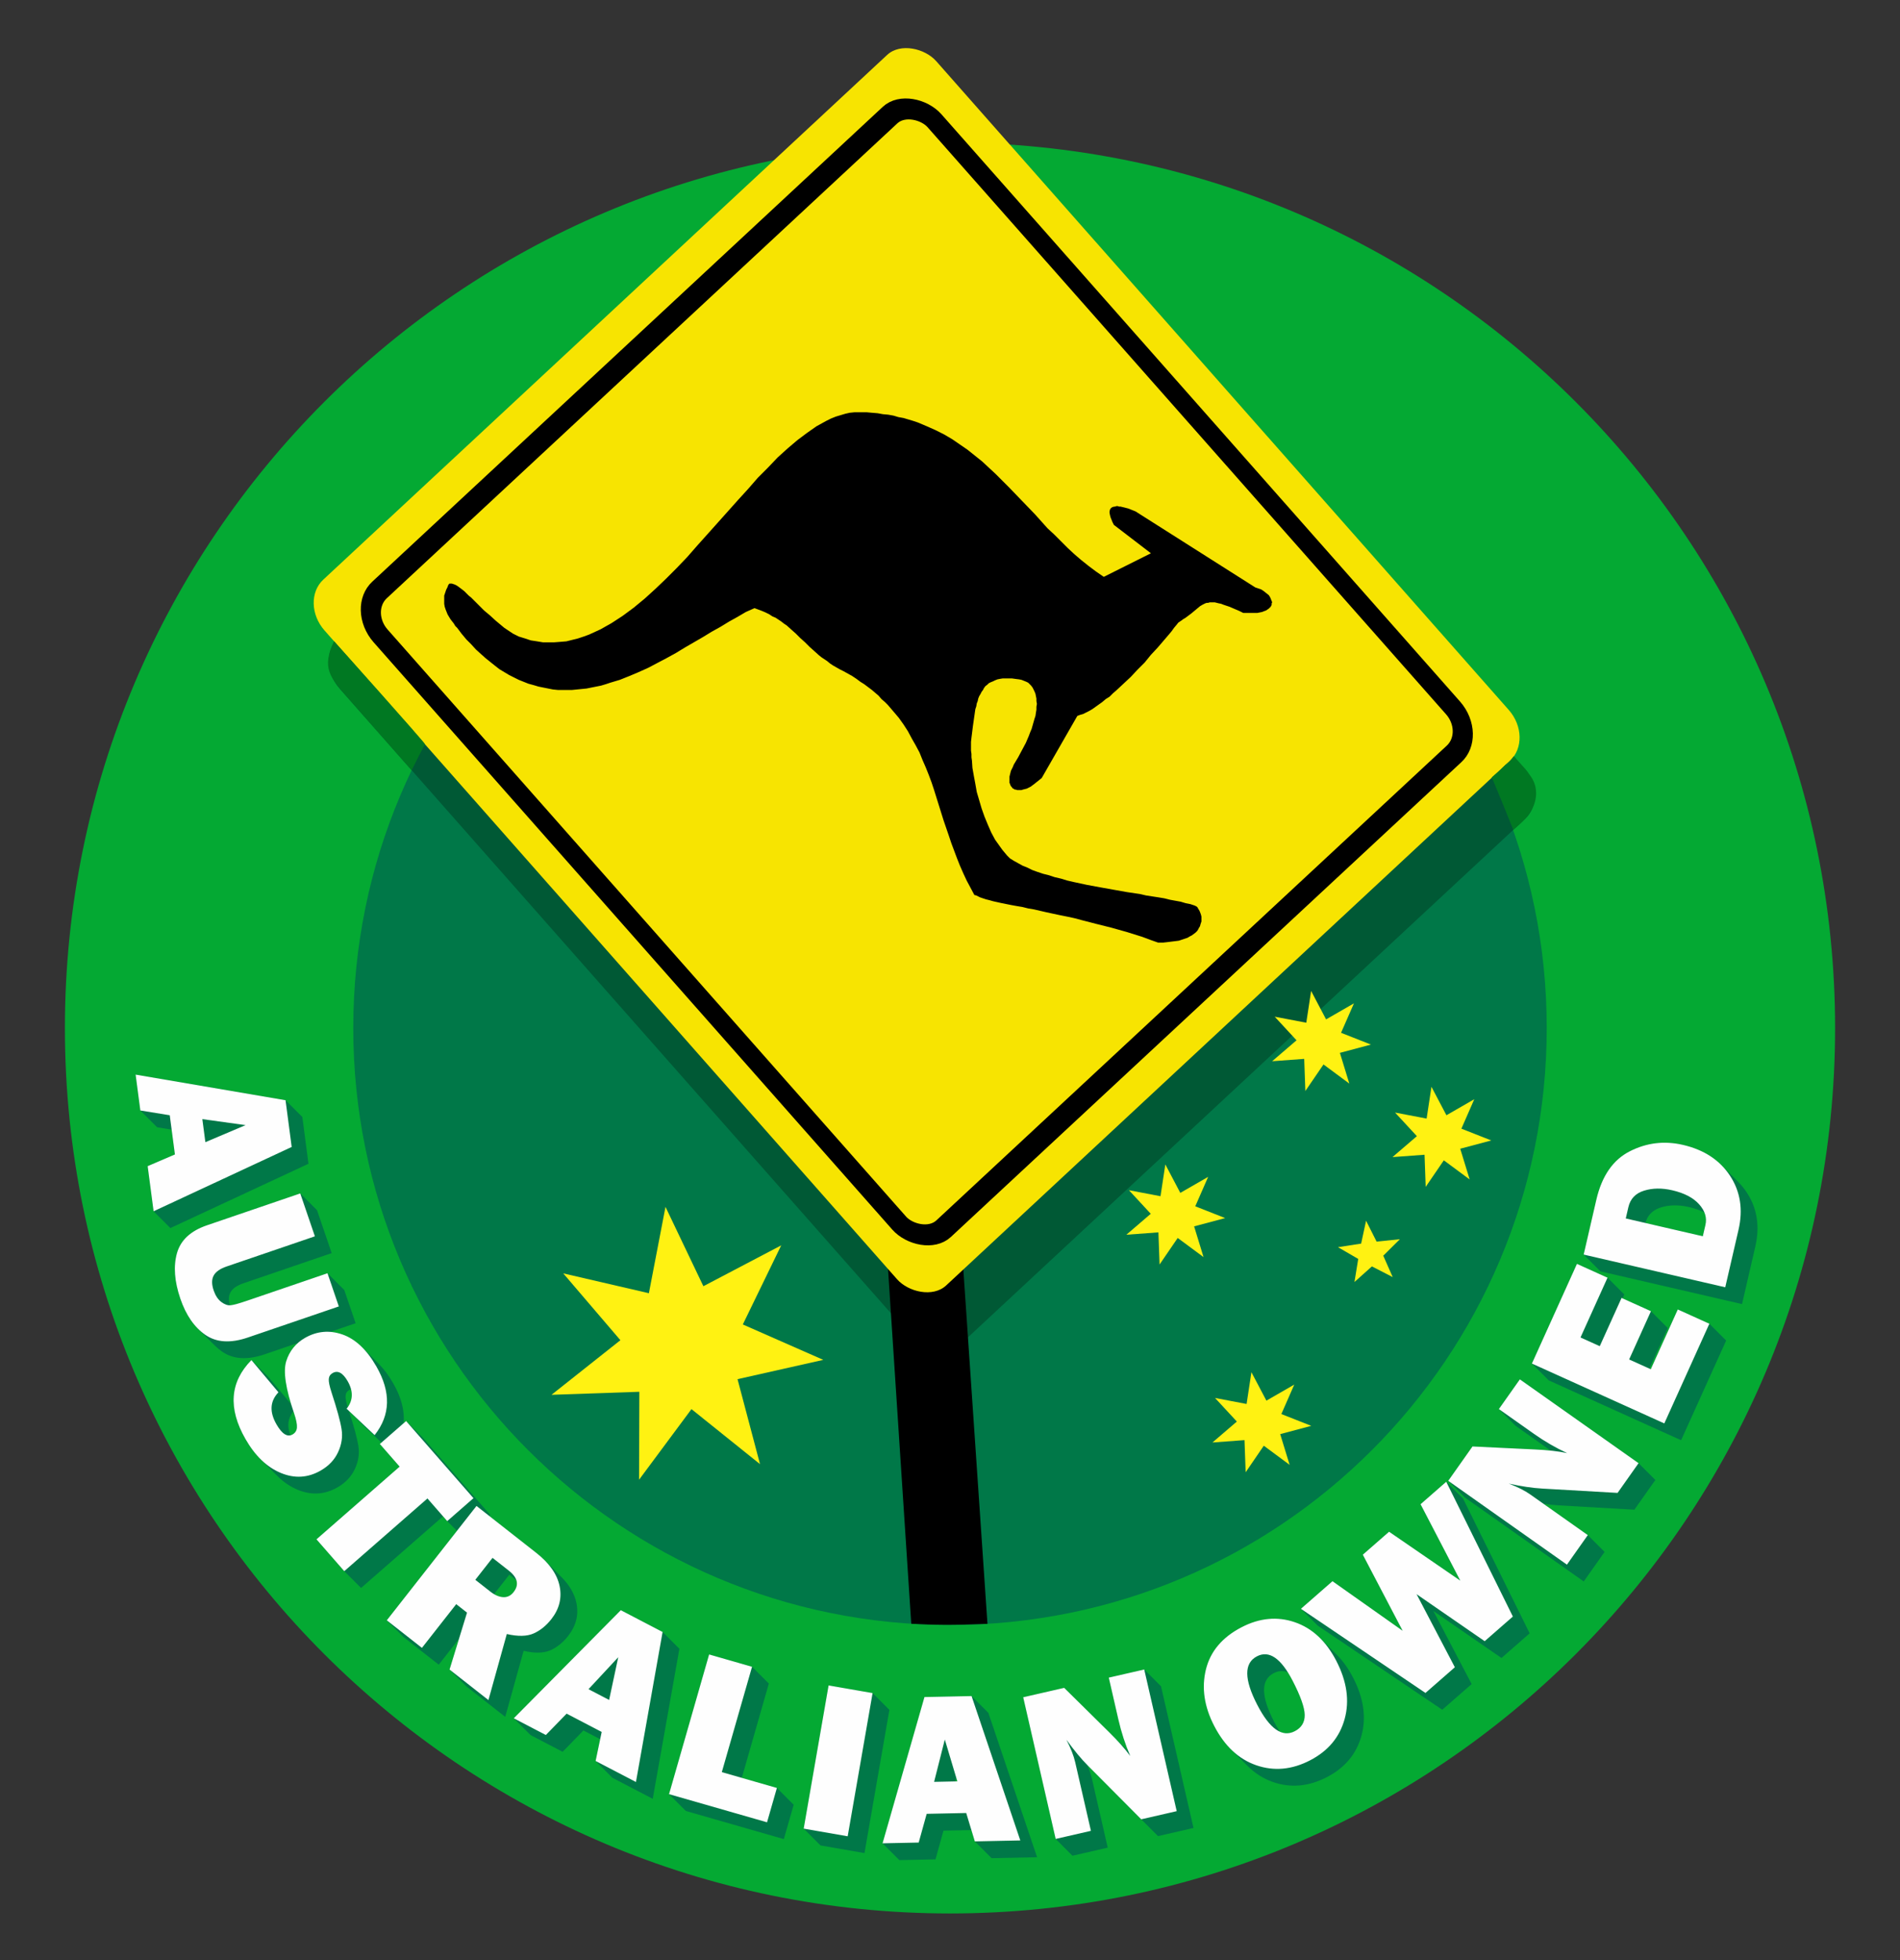 <?xml version="1.0" encoding="UTF-8"?>
<!DOCTYPE svg PUBLIC "-//W3C//DTD SVG 1.1//EN" "http://www.w3.org/Graphics/SVG/1.1/DTD/svg11.dtd">
<!-- Creator: CorelDRAW 2018 -->
<svg xmlns="http://www.w3.org/2000/svg" xml:space="preserve" width="160mm" height="165mm" version="1.1" style="shape-rendering:geometricPrecision; text-rendering:geometricPrecision; image-rendering:optimizeQuality; fill-rule:evenodd; clip-rule:evenodd"
viewBox="0 0 16000 16500"
 xmlns:xlink="http://www.w3.org/1999/xlink">
 <rect x="0" y="0" width="16000" height="16500" fill="#333333" stroke="none"/>
 <defs>
  <style type="text/css">
   <![CDATA[
    .str0 {stroke:black;stroke-width:200;stroke-miterlimit:22.926}
    .fil5 {fill:#FFF212}
    .fil4 {fill:black}
    .fil3 {fill:#005935}
    .fil7 {fill:#007822}
    .fil0 {fill:#007848}
    .fil6 {fill:#F7E401}
    .fil2 {fill:#FEFEFE;fill-rule:nonzero}
    .fil1 {fill:#04A933;fill-rule:nonzero}
   ]]>
  </style>
 </defs>
 <g id="Layer_x0020_1">
  <circle class="fil0" cx="8000" cy="8457.48" r="5602.31"/>
  <path class="fil1" d="M15453.41 8653.98c0,-4115.33 -3338.08,-7453.41 -7453.41,-7453.41 -4115.33,0 -7453.41,3338.08 -7453.41,7453.41 0,4115.33 3338.08,7453.41 7453.41,7453.41 4115.33,0 7453.41,-3338.08 7453.41,-7453.41zm-2428.32 0c0,2774.56 -2250.53,5025.09 -5025.09,5025.09 -2774.56,0 -5025.09,-2250.53 -5025.09,-5025.09 0,-2774.56 2250.53,-5025.09 5025.09,-5025.09 2774.56,0 5025.09,2250.53 5025.09,5025.09z"/>
  <g id="_712618128">
   <path class="fil0" d="M1243.49 9816.6l229.43 -98.36 -27.51 -209.04 -122.19 -19.82 -141.42 -141.42 -39.74 -301.9 1262.5 215.57 141.42 141.42 51.79 393.46 -1162.87 541.32 -141.42 -141.42 -49.99 -379.81zm421.44 1366.11l-0.93 -0.95c-61.36,-62.33 -109.84,-145.58 -145.37,-249.65 -49.9,-146.12 -59.25,-273.76 -28.42,-383.15 30.81,-109.39 114.94,-187.54 252.95,-234.66l785.26 -268.15 141.42 141.42 123.3 361.09 -743.3 253.82c-55.56,18.97 -91.72,44.57 -109.18,76.69 -15.51,28.55 -17.14,64.85 -5,108.69 2.23,-0.06 4.45,-0.2 6.66,-0.45 25.02,-2.4 71.04,-15.21 138.17,-38.13l677.34 -231.3 141.42 141.42 95.44 279.51 -213.27 72.83c33.37,2.52 67.21,9.7 101.51,21.53 58.52,20.19 113.03,55.2 163.52,105.06l0.5 0.49c0.7,0.68 1.4,1.37 2.09,2.06l141.42 141.42c43.27,43.27 83.59,97.5 120.97,162.73 68.3,119.18 97.26,231.1 87.06,335.91l21.34 -18.65 141.42 141.42 567.31 649.26 -9.03 7.9 395.77 310.54c25.61,20.1 48.81,40.54 69.6,61.33l141.42 141.42c69.24,69.24 111.77,142.34 127.59,219.31 20.56,100.08 -2.67,192.6 -69.49,277.75 -43.59,55.56 -93.4,95.76 -149.42,120.59 -56.01,24.83 -131.16,26.5 -225.68,4.81l-154.81 555.89 -327.36 -256.87 -141.42 -141.42 79.3 -258.35 -170.48 217.26 -295.85 -232.14 -141.42 -141.42 590.79 -752.94 -81.96 -81.96 -35.27 -40.37 -690.25 603.11 -141.42 -141.42 -234.16 -267.99 700.37 -611.96 -166.57 -190.63 13.71 -11.98 -152.23 -143.4 -122.07 -122.07c43.27,133.42 69.79,231.35 79.51,293.76 10.4,64.87 0.66,129.65 -29.38,194.08 -29.76,64.28 -78.73,115.96 -146.91,155.03 -107.43,61.57 -219.64,68.07 -336.34,19.37 -61.81,-25.79 -118.63,-64.61 -170.45,-116.43l-141.42 -141.42c-46.03,-46.03 -88.11,-102.31 -126.23,-168.82 -148.07,-258.37 -131.36,-480.09 50.18,-664.47l141.42 141.42 192.85 229.75c-51.02,-166.67 -64.59,-287.59 -40.98,-362.36 19.65,-61.69 52.37,-112.64 98.1,-152.96l-280.33 95.72c-145.25,49.6 -264.42,42.15 -357.52,-22.34 -22.19,-15.37 -43.08,-32.85 -62.67,-52.44l-141.42 -141.42c-0.57,-0.57 -1.13,-1.15 -1.7,-1.72zm9447.53 2602.93c0.22,0.22 0.45,0.45 0.68,0.67 1.19,1.18 2.39,2.35 3.58,3.54l141.42 141.42c51.71,51.71 97.14,115.43 136.31,191.15 89.21,172.44 112.65,335.53 70.32,489.26 -42.33,153.74 -139.33,269.66 -291.4,348.33 -152.89,79.09 -303.79,92.79 -452.6,41.37 -80.73,-27.9 -152.44,-73.23 -215.18,-135.96l-141.42 -141.42c-52.9,-52.91 -99.42,-118.18 -139.58,-195.82 -83.87,-162.13 -107.1,-320.16 -69.82,-473.69 37.4,-153.26 137.92,-272.38 301.39,-356.94 151.26,-78.25 300.67,-92.2 447.53,-41.84 78.24,26.82 147.81,70.15 208.77,129.93zm-4344.5 1607.71l209.67 -1205.47 370.49 64.44 141.42 141.42 -209.67 1205.47 -370.49 -64.44 -141.42 -141.42zm6132.31 -3915.06l379.29 -839.15 257.43 116.36 141.42 141.42 -14.73 32.6 239.03 108.05 141.42 141.42 -154.51 341.85 11.69 5.29 227.43 -503.16 265.79 120.13 141.42 141.42 -379.3 839.15 -1114.96 -503.96 -141.42 -141.42zm1439.26 -1071.61l22.01 -95.32c8.27,-35.84 5.44,-70.83 -8.53,-104.84 -36.97,-18.9 -80.1,-34.05 -129.43,-45.44 -86.99,-20.08 -166.32,-18.94 -238,3.41 -68.65,21.56 -111.92,65.25 -129.46,130.57l483.41 111.62zm-1003.34 154.27l141.42 141.42 1192.2 275.3 111.71 -483.79c39.35,-170.4 15.7,-322.09 -71.09,-454.46 -21.76,-33.2 -46.37,-63.52 -73.82,-90.97l-141.42 -141.42c-82.31,-82.31 -190.21,-138.82 -323.8,-169.66 -156.11,-36.05 -304.93,-18.01 -446.77,54.04 -141.84,72.05 -235.72,208.21 -282.01,408.69l-106.42 460.85zm-1140.42 1904.52l204.2 -289.22 530.67 25.47c45.71,2.11 88.29,5.25 127.73,9.37l-294.79 -208.13 -141.42 -141.42 176.69 -250.26 999.55 705.7 141.42 141.42 -176.69 250.26 -634.8 -36.49c-40.85,-2.28 -84.63,-6.91 -131.48,-13.88l374.11 264.12 141.42 141.42 -175.63 248.76 -999.56 -705.7 -141.42 -141.42zm-1240.71 1077.34l141.42 141.42 1048.9 708.35 247.5 -216.26 -322.37 -615.2 573.55 395.73 237.37 -207.41 -561.04 -1134.63 -141.42 -141.42 -216.41 189.1 334.56 643.11 -599.56 -411.56 -221.25 193.32 335.39 640.34 -590.72 -417.24 -265.92 232.35zm-2065.15 1937.19l-273.46 -1192.62 345.09 -79.12 378.21 373.12c5.47,5.37 10.85,10.71 16.16,16.01l141.42 141.42c1.45,1.45 2.89,2.9 4.33,4.34 -34.58,-85.86 -62.4,-175.15 -83.65,-267.86l-80.97 -353.13 298.6 -68.47 141.42 141.42 273.45 1192.62 -298.6 68.47 -141.42 -141.42 -448.41 -450.82c-2.25,-2.26 -4.51,-4.54 -6.77,-6.85 18.81,43.57 32.23,83.05 40.34,118.42l132.49 577.84 -296.81 68.05 -141.42 -141.42zm2013.41 -906.74c56.49,-29.22 84.44,-75 83.72,-136.94 -0.72,-61.93 -34.72,-158.28 -102.29,-288.9 -13.12,-25.36 -26.27,-48.53 -39.46,-69.54 -39.31,-16.46 -78.91,-14.36 -118.8,6.27 -109.99,56.9 -109.07,193.08 2.61,408.98 16.12,31.16 32.25,59.27 48.4,84.34 41.88,18.89 83.83,17.51 125.82,-4.21zm-2859.01 422.62l17.5 -0.37 -9.44 -31.51 -8.06 31.88zm306.15 646.23l383.01 -7.98 -410.36 -1215.28 -141.42 -141.42 -396.76 8.27 -352.91 1231.19 141.42 141.42 304.44 -6.35 67.14 -241.76 235.04 -4.9 28.98 95.39 141.42 141.42zm-3334.76 -818.36l38.41 -183.31 -141.02 -73.54 -175.09 179.72 -270.01 -140.8 -141.42 -141.42 901.35 -909.92 351.88 183.49 141.42 141.42 -224.42 1262.91 -339.68 -177.13 -141.42 -141.42zm1526.55 227.07l-295.58 -84.82 227.78 -793.76 -141.42 -141.42 -361.47 -103.73 -337.51 1176.1 141.42 141.42 825.22 236.81 82.98 -289.18 -141.42 -141.42zm-2381.86 -1631.37c26.01,15.32 51.45,23.77 76.38,25.28 34.87,2.11 64.11,-11.88 87.89,-42.18 26.61,-33.92 34.51,-67.41 23.72,-100.55l-59.31 -46.54 -128.68 163.99zm-1204.5 -1725.93c14.39,54.69 5.15,105.61 -27.8,152.75 -13.44,-44.08 -19.57,-76.01 -17.98,-96 1.6,-22.41 12.42,-39.19 32.06,-50.44 4.59,-2.63 9.16,-4.73 13.72,-6.31zm-510.12 388.79c-29.97,-76.44 -21.59,-143.83 24.84,-202.55 1.78,5.28 3.57,10.57 5.41,15.93 18.43,54.27 26.32,94.5 24.38,120.63 -1.67,25.98 -13.97,45.71 -36.79,58.79 -5.92,3.39 -11.86,5.78 -17.84,7.2zm-594.35 -2519.25l-5.66 2.4 -0.43 -3.25 6.09 0.85z"/>
  </g>
  <path class="fil2" d="M1243.49 9816.6l229.43 -98.36 -43.45 -330.1 -247.67 -40.18 -39.74 -301.9 1262.5 215.57 51.79 393.46 -1162.87 541.32 -49.99 -379.81zm460.42 -395.81l25.53 193.99 338.52 -143.54 -364.05 -50.45zm1149.36 1576.7l-766.45 261.72c-145.25,49.6 -264.42,42.15 -357.52,-22.34 -93.09,-64.48 -163.35,-166.17 -210.67,-304.76 -49.9,-146.12 -59.25,-273.76 -28.42,-383.15 30.81,-109.39 114.94,-187.54 252.95,-234.66l785.26 -268.15 123.3 361.09 -743.3 253.82c-55.56,18.97 -91.72,44.57 -109.18,76.69 -17.46,32.14 -17.35,74.1 0.23,125.6 14.63,42.82 35.94,74.95 63.56,96.22 27.9,21.16 54.07,30.64 79.29,27.84 25.02,-2.4 71.04,-15.21 138.17,-38.13l677.34 -231.3 95.44 279.51zm-736.09 451.57l227.67 271.24c-71.35,74.73 -77.08,164.34 -16.73,269.65 46.83,81.71 91.99,110.09 135.49,85.16 22.82,-13.08 35.12,-32.81 36.79,-58.79 1.94,-26.13 -5.95,-66.36 -24.38,-120.63 -70.87,-206.06 -92.59,-352.2 -65.55,-437.82 27.32,-85.78 79.91,-150.8 157.63,-195.34 100.01,-57.32 205.04,-67.12 314.83,-29.26 109.8,37.87 205.44,127.89 287.08,270.34 123.74,215.92 118.63,408.08 -15.29,577.16l-235.85 -222.16c54.98,-68.86 57.99,-146 9.04,-231.42 -40.74,-71.09 -83.13,-94.02 -127.16,-68.78 -19.64,11.25 -30.46,28.03 -32.06,50.44 -1.76,22.15 5.95,58.96 22.59,110.74 46.55,142.12 74.9,245.68 85.03,310.71 10.4,64.87 0.66,129.65 -29.38,194.08 -29.76,64.28 -78.73,115.96 -146.91,155.03 -107.43,61.57 -219.64,68.07 -336.34,19.37 -116.71,-48.69 -215.65,-143.87 -296.68,-285.25 -148.07,-258.37 -131.36,-480.09 50.18,-664.47zm1482.36 1164.97l-700.37 611.96 -234.16 -267.99 700.37 -611.96 -166.57 -190.63 221.02 -193.12 567.31 649.26 -221.03 193.12 -166.57 -190.64zm513.55 1697.06l-327.36 -256.87 147.09 -479.18 -90.92 -71.34 -288.77 368.01 -295.85 -232.14 755.31 -962.61 502.71 394.45c110.89,87.01 176.62,180.56 197.19,280.64 20.56,100.08 -2.67,192.6 -69.49,277.75 -43.59,55.56 -93.4,95.76 -149.42,120.59 -56.01,24.83 -131.16,26.5 -225.68,4.81l-154.81 555.89zm-110.39 -1012.32l126.27 99.08c37.05,29.07 72.92,44.77 107.8,46.88 34.87,2.11 64.11,-11.88 87.89,-42.18 48.51,-61.82 34.89,-122.24 -40.87,-181.69l-136.14 -106.82 -144.95 184.73zm1013 1524.98l51.19 -244.32 -295.22 -153.95 -175.09 179.72 -270.01 -140.8 901.35 -909.92 351.88 183.49 -224.42 1262.91 -339.68 -177.13zm-59.74 -604.23l173.5 90.48 76.82 -359.58 -250.32 269.1zm1586.29 831.3l-82.98 289.18 -825.22 -236.81 337.51 -1176.1 361.47 103.73 -254.52 886.92 463.74 133.08zm805.87 -798.5l-209.67 1205.47 -370.49 -64.44 209.67 -1205.47 370.49 64.44zm860.92 1248.37l-72.56 -238.85 -332.88 6.94 -67.14 241.76 -304.44 6.35 352.91 -1231.19 396.76 -8.27 410.36 1215.28 -383.01 7.98zm-342.86 -501.1l195.63 -4.08 -105.51 -352.23 -90.12 356.31zm2042.91 246.72l-298.6 68.47 -448.41 -450.82c-57.83,-57.94 -118.11,-130.7 -181.65,-219.01 37,72.44 61.5,135.52 73.8,189.16l132.49 577.84 -296.81 68.05 -273.46 -1192.62 345.09 -79.12 378.21 373.12c75.32,74.01 134.6,141.03 178.02,200.4 -42.16,-97.62 -75.3,-199.79 -99.76,-306.49l-80.97 -353.13 298.6 -68.47 273.45 1192.62zm1122.86 -427.72c-152.89,79.09 -303.79,92.79 -452.6,41.37 -148.8,-51.42 -266.97,-162.07 -354.76,-331.78 -83.87,-162.13 -107.1,-320.16 -69.82,-473.69 37.4,-153.26 137.92,-272.38 301.39,-356.94 151.26,-78.25 300.67,-92.2 447.53,-41.84 146.88,50.35 263.23,158.83 349.34,325.29 89.21,172.44 112.65,335.53 70.32,489.26 -42.33,153.74 -139.33,269.66 -291.4,348.33zm-128.63 -245.33c56.49,-29.22 84.44,-75 83.72,-136.94 -0.72,-61.93 -34.72,-158.28 -102.29,-288.9 -97.91,-189.27 -197.85,-257.37 -299.68,-204.69 -109.99,56.9 -109.07,193.08 2.61,408.98 104.65,202.3 210,276.2 315.64,221.55zm1275.65 -2099.87l561.04 1134.63 -237.37 207.41 -573.55 -395.73 322.37 615.2 -247.5 216.26 -1048.9 -708.35 265.92 -232.35 590.72 417.24 -335.39 -640.34 221.25 -193.32 599.56 411.56 -334.56 -643.11 216.41 -189.1zm1619.43 -156.41l-176.69 250.26 -634.8 -36.49c-81.74,-4.56 -175.19,-18.52 -281.44,-41.89 75.9,29.26 136.24,59.89 181.19,91.63l484.3 341.92 -175.63 248.76 -999.56 -705.7 204.2 -289.22 530.67 25.47c105.49,4.86 194.36,15.22 266.32,30.46 -96.54,-44.57 -189.41,-98.55 -278.83,-161.68l-295.97 -208.96 176.69 -250.26 999.55 705.7zm330.34 -1294.01l265.79 120.13 -379.3 839.15 -1114.96 -503.96 379.29 -839.15 257.43 116.36 -227.43 503.16 162.15 73.29 183.6 -406.21 247.4 111.83 -183.6 406.2 182.2 82.36 227.43 -503.16zm399.65 -186.72l-1192.2 -275.3 106.42 -460.85c46.29,-200.48 140.17,-336.64 282.01,-408.69 141.84,-72.05 290.66,-90.09 446.77,-54.04 178.14,41.13 310.6,127.89 397.62,260.63 86.79,132.37 110.44,284.06 71.09,454.46l-111.71 483.79zm-188.86 -429.57l22.01 -95.32c13.96,-60.48 -3.7,-118.53 -53.12,-173.55 -49.35,-55.33 -124.67,-94.69 -226.26,-118.15 -86.99,-20.08 -166.32,-18.94 -238,3.41 -71.39,22.42 -115.35,68.75 -131.45,138.47l-22.01 95.32 648.83 149.82z"/>
  <rect class="fil3" transform="matrix(0.645 -0.6 0.678 0.768 2647.91 5556.09)" width="7986.69" height="7736.42" rx="312.35" ry="312.35"/>
  <path class="fil4" d="M7457.92 10374.17c72.03,1099.57 143.78,2194.89 215.81,3294.46 212.69,10.59 323.43,13.28 641.73,0.69l-220.6 -3239.17 -636.94 -55.98z"/>
  <polygon class="fil5" points="5604.14,10159.43 5923.18,10827.32 6578.61,10483.44 6255.35,11149.29 6932.86,11447.32 6210.74,11609.74 6400.14,12325.25 5822.92,11861.94 5381.6,12456.14 5383.94,11715.98 4644.22,11741.42 5224.36,11281.78 4743.26,10719.29 5464.33,10886.28 "/>
  <polygon class="fil5" points="9813.35,9802.22 9939.43,10041.68 10173.98,9906.71 10065.38,10154.57 10317.15,10253.8 10055.64,10323.42 10135.03,10582.13 9917.55,10421.1 9764.79,10644.47 9755.09,10374.02 9485.2,10393.87 9690.6,10217.67 9506.82,10019.03 9772.64,10069.76 "/>
  <polygon class="fil5" points="11041.02,8341.72 11167.1,8581.18 11401.65,8446.21 11293.05,8694.07 11544.82,8793.3 11283.31,8862.92 11362.7,9121.63 11145.22,8960.6 10992.46,9183.97 10982.76,8913.52 10712.87,8933.37 10918.27,8757.17 10734.49,8558.53 11000.31,8609.26 "/>
  <polygon class="fil5" points="12054.37,9148.7 12180.45,9388.16 12415,9253.19 12306.4,9501.05 12558.17,9600.28 12296.66,9669.9 12376.05,9928.61 12158.57,9767.58 12005.81,9990.95 11996.11,9720.5 11726.22,9740.35 11931.62,9564.15 11747.84,9365.51 12013.66,9416.24 "/>
  <polygon class="fil5" points="10538.31,11551.12 10664.39,11790.58 10898.94,11655.61 10790.34,11903.47 11042.11,12002.7 10780.6,12072.32 10859.99,12331.03 10642.51,12170 10489.75,12393.37 10480.05,12122.92 10210.16,12142.77 10415.56,11966.57 10231.78,11767.93 10497.6,11818.66 "/>
  <polygon class="fil5" points="11503.79,10276.11 11592.45,10451.87 11788.49,10431.76 11648.51,10570.5 11728.07,10750.58 11552.89,10660.56 11406.01,10791.97 11437.73,10597.59 11267.4,10498.72 11462.17,10468.62 "/>
  <rect class="fil6" transform="matrix(0.645 -0.6 0.678 0.768 2520.7 5066.91)" width="7986.69" height="7736.42" rx="312.35" ry="312.35"/>
  <rect class="fil6 str0" transform="matrix(0.584 -0.543 0.614 0.695 3013.38 5136.04)" width="7986.69" height="7736.42" rx="312.35" ry="312.35"/>
  <polygon class="fil4" points="3769.04,4941.07 3773.1,4928.91 3777.15,4920.81 3785.25,4912.71 3797.4,4912.71 3805.51,4912.71 3817.66,4916.76 3829.81,4920.81 3846.02,4928.91 3858.17,4937.01 3874.38,4949.17 3890.58,4961.32 3910.84,4977.53 3927.04,4993.73 3947.3,5013.99 3967.56,5030.19 3987.81,5050.45 4032.38,5095.01 4076.94,5139.58 4125.56,5180.09 4174.16,5224.66 4222.78,5265.16 4247.09,5285.42 4271.39,5301.62 4295.7,5317.83 4320.01,5334.03 4344.32,5346.18 4368.63,5358.34 4421.29,5374.54 4469.91,5390.75 4522.58,5398.85 4571.19,5406.95 4619.81,5406.95 4668.42,5406.95 4721.09,5402.9 4769.7,5398.85 4818.32,5386.7 4866.94,5374.54 4915.54,5358.34 4960.1,5342.13 5057.34,5297.57 5150.52,5244.91 5243.7,5184.14 5336.88,5115.27 5430.06,5038.3 5519.18,4957.27 5608.31,4872.19 5697.43,4783.06 5786.56,4689.88 5871.64,4592.65 6045.84,4398.2 6216,4207.79 6301.07,4114.61 6382.1,4021.43 6467.17,3936.35 6548.19,3851.28 6633.27,3774.3 6714.3,3705.44 6795.32,3644.67 6876.35,3587.95 6957.37,3543.39 6997.89,3523.13 7038.4,3506.93 7078.91,3494.77 7119.43,3482.62 7155.89,3474.52 7196.4,3470.47 7249.06,3470.47 7297.67,3470.47 7342.24,3474.52 7390.85,3478.57 7435.42,3486.67 7479.98,3490.72 7524.54,3498.82 7565.06,3510.98 7609.62,3519.08 7650.13,3531.23 7690.65,3543.39 7727.11,3555.54 7804.08,3587.95 7877.01,3620.36 7949.93,3656.82 8018.79,3697.34 8083.61,3741.89 8148.43,3786.46 8209.2,3835.07 8269.97,3883.69 8326.69,3936.35 8383.41,3989.02 8440.13,4045.74 8496.85,4102.46 8606.23,4215.89 8715.62,4329.33 8820.94,4446.82 8877.66,4499.47 8934.38,4556.19 8991.09,4612.91 9047.81,4665.58 9104.53,4714.19 9165.3,4762.81 9230.12,4811.42 9294.94,4855.99 9691.96,4657.47 9380.02,4418.46 9367.86,4394.15 9359.76,4373.89 9351.66,4353.64 9347.61,4337.43 9343.56,4317.18 9343.56,4305.02 9347.61,4288.82 9355.71,4276.66 9367.86,4268.56 9384.07,4264.51 9392.17,4264.51 9400.27,4260.46 9412.43,4260.46 9424.58,4264.51 9436.74,4264.51 9452.94,4268.56 9469.15,4272.61 9485.35,4276.66 9501.56,4280.71 9521.81,4288.82 9542.06,4296.92 9562.32,4305.02 10571.08,4945.12 10583.23,4949.17 10595.39,4953.22 10619.69,4961.32 10644,4977.53 10664.26,4993.73 10684.51,5009.94 10692.62,5022.09 10696.67,5030.19 10700.72,5038.3 10704.77,5050.45 10708.82,5058.55 10712.87,5070.71 10708.82,5078.81 10708.82,5090.96 10704.77,5099.07 10700.72,5107.17 10692.62,5115.27 10684.51,5123.37 10672.36,5131.48 10660.21,5139.58 10648.05,5143.63 10627.8,5151.73 10607.54,5155.78 10587.28,5159.84 10562.98,5159.84 10534.62,5159.84 10506.26,5159.84 10469.8,5159.84 10437.39,5143.63 10409.03,5131.48 10380.67,5119.32 10352.31,5107.17 10328,5099.07 10303.7,5090.96 10283.45,5082.86 10263.19,5078.81 10246.98,5074.76 10230.78,5070.71 10214.57,5070.71 10198.37,5070.71 10186.22,5070.71 10174.06,5074.76 10161.91,5074.76 10149.75,5078.81 10125.45,5090.96 10105.19,5103.12 10080.88,5123.37 10056.57,5143.63 10032.27,5163.89 10016.06,5176.04 9999.86,5188.19 9983.65,5200.35 9963.39,5212.5 9947.19,5224.66 9922.88,5240.86 9906.68,5261.11 9886.42,5285.42 9866.16,5313.77 9845.91,5338.08 9821.6,5366.44 9797.29,5394.8 9748.68,5451.52 9691.96,5512.29 9639.29,5577.11 9578.52,5637.88 9521.81,5698.65 9461.04,5755.37 9400.27,5812.08 9371.92,5836.39 9343.56,5864.75 9311.15,5885.01 9282.79,5909.31 9254.43,5929.57 9226.07,5949.83 9197.71,5970.08 9169.35,5986.29 9145.04,5998.44 9120.73,6010.6 9092.38,6018.7 9072.12,6026.8 8772.33,6549.41 8752.08,6565.61 8731.82,6581.82 8711.56,6598.02 8695.36,6610.18 8679.15,6622.33 8662.95,6630.44 8646.74,6638.54 8630.54,6642.59 8614.33,6646.64 8602.18,6650.69 8590.03,6650.69 8573.82,6650.69 8565.72,6650.69 8553.56,6646.64 8545.46,6646.64 8533.31,6638.54 8525.2,6634.49 8521.15,6626.38 8513.05,6618.28 8509,6610.18 8504.95,6598.02 8500.9,6589.92 8500.9,6577.77 8500.9,6565.61 8500.9,6549.41 8500.9,6537.26 8504.95,6521.05 8509,6504.85 8513.05,6488.64 8521.15,6472.43 8529.26,6456.23 8537.36,6435.97 8573.82,6375.2 8606.23,6314.43 8638.64,6253.66 8650.79,6225.31 8662.95,6196.95 8675.1,6164.54 8687.26,6136.18 8695.36,6107.82 8703.46,6079.46 8711.56,6051.1 8719.67,6026.8 8723.72,5998.44 8727.77,5974.14 8727.77,5949.83 8731.82,5925.52 8727.77,5901.21 8727.77,5880.96 8723.72,5860.7 8719.67,5840.44 8711.56,5820.19 8703.46,5803.98 8695.36,5787.78 8683.2,5771.57 8671.05,5759.42 8658.9,5747.26 8642.69,5739.16 8622.44,5731.06 8602.18,5722.96 8581.92,5718.9 8549.51,5714.85 8521.15,5710.8 8492.79,5710.8 8468.49,5710.8 8444.18,5710.8 8419.87,5714.85 8399.61,5718.9 8379.36,5727.01 8363.15,5735.11 8342.9,5743.21 8326.69,5751.31 8314.54,5763.47 8298.33,5775.62 8286.18,5791.83 8278.08,5808.03 8265.92,5824.24 8257.82,5840.44 8245.67,5860.7 8237.56,5880.96 8233.51,5901.21 8225.41,5921.47 8221.36,5945.78 8213.25,5970.08 8209.2,5998.44 8205.15,6026.8 8201.1,6055.15 8197.05,6083.51 8193,6111.87 8188.95,6144.28 8184.9,6176.69 8180.84,6209.1 8176.79,6245.56 8176.79,6269.87 8176.79,6294.18 8176.79,6318.49 8180.84,6346.84 8180.84,6375.2 8184.9,6403.56 8188.95,6464.33 8201.1,6533.2 8213.25,6598.02 8225.41,6666.9 8245.67,6735.77 8265.92,6804.63 8290.23,6873.5 8318.59,6942.37 8346.95,7007.2 8379.36,7067.97 8399.61,7096.32 8419.87,7124.68 8440.13,7153.04 8460.38,7177.35 8480.64,7201.66 8504.95,7225.97 8537.36,7246.22 8573.82,7266.48 8610.28,7286.73 8650.79,7302.94 8691.31,7323.2 8735.87,7339.4 8784.48,7355.61 8833.09,7367.76 8881.71,7383.97 8934.38,7396.12 8987.04,7412.33 9039.71,7424.48 9153.15,7448.79 9262.53,7469.04 9375.97,7489.3 9489.4,7509.56 9598.78,7525.76 9651.44,7537.92 9704.11,7546.02 9756.78,7554.12 9805.39,7562.22 9854.01,7574.37 9898.57,7582.47 9943.14,7590.57 9983.65,7602.73 10024.16,7610.83 10060.63,7622.98 10068.73,7627.03 10076.83,7631.09 10084.93,7639.19 10088.98,7647.29 10101.14,7667.55 10109.24,7687.8 10113.29,7699.96 10117.34,7716.16 10117.34,7728.32 10117.34,7740.47 10117.34,7756.68 10113.29,7768.83 10109.24,7780.98 10105.19,7797.19 10097.09,7809.34 10088.98,7825.55 10080.88,7837.7 10068.73,7849.85 10052.52,7862.01 10036.32,7874.16 10020.11,7882.27 9999.86,7894.42 9975.55,7902.52 9951.24,7910.62 9926.93,7918.73 9894.52,7922.78 9862.11,7926.83 9829.7,7930.88 9793.24,7934.93 9752.73,7934.93 9683.85,7910.62 9619.03,7886.32 9489.4,7845.8 9359.76,7809.34 9230.12,7776.93 9104.53,7744.52 9043.76,7728.32 8987.04,7716.16 8926.27,7704.01 8869.55,7691.85 8812.84,7679.7 8760.18,7667.55 8707.51,7655.39 8658.9,7647.29 8610.28,7635.14 8561.67,7627.03 8517.1,7618.93 8476.59,7610.83 8436.08,7602.73 8399.61,7594.62 8363.15,7586.52 8334.79,7578.42 8302.38,7570.32 8278.08,7562.22 8253.77,7554.12 8237.56,7546.02 8221.36,7537.92 8205.15,7533.86 8172.74,7473.09 8140.33,7412.33 8111.97,7351.56 8083.61,7286.73 8059.31,7225.97 8035,7161.14 8010.69,7096.32 7990.44,7035.55 7945.88,6905.91 7905.37,6776.28 7864.85,6646.64 7844.6,6585.87 7820.29,6521.05 7795.98,6460.28 7767.62,6395.46 7743.31,6334.69 7710.9,6273.92 7678.49,6217.2 7646.08,6156.43 7609.62,6099.72 7569.11,6043 7524.54,5990.34 7475.93,5933.62 7451.62,5909.31 7423.26,5885.01 7398.95,5856.65 7370.6,5832.34 7342.24,5808.03 7309.83,5783.72 7277.42,5759.42 7245.01,5739.16 7212.6,5714.85 7176.14,5690.54 7139.68,5670.29 7103.22,5650.03 7070.81,5633.83 7042.45,5617.62 7014.09,5601.42 6989.78,5585.21 6965.48,5564.95 6941.17,5548.75 6916.86,5532.54 6896.6,5516.34 6856.09,5479.88 6815.58,5443.42 6779.12,5406.95 6738.6,5370.49 6702.14,5334.03 6665.68,5301.62 6625.17,5265.16 6600.86,5248.96 6580.6,5232.76 6556.3,5216.55 6531.99,5200.35 6503.63,5188.19 6479.32,5171.99 6446.92,5155.78 6418.56,5143.63 6386.15,5131.48 6353.74,5119.32 6280.82,5151.73 6211.95,5192.25 6139.02,5232.76 6066.1,5277.31 5993.18,5317.83 5920.25,5362.39 5766.3,5451.52 5693.38,5496.08 5612.36,5540.65 5535.39,5581.16 5458.41,5621.67 5377.39,5658.13 5300.41,5690.54 5219.39,5722.96 5178.87,5735.11 5138.36,5747.26 5101.9,5759.42 5061.39,5771.57 5020.87,5779.67 4980.36,5787.78 4939.85,5795.88 4899.34,5799.93 4858.83,5803.98 4818.32,5808.03 4777.81,5808.03 4737.29,5808.03 4696.78,5808.03 4656.27,5803.98 4615.75,5795.88 4575.24,5787.78 4534.73,5779.67 4494.22,5767.52 4449.65,5755.37 4409.14,5739.16 4368.63,5722.96 4328.11,5702.7 4287.6,5682.44 4247.09,5658.13 4206.57,5633.83 4170.11,5605.47 4129.61,5573.06 4089.1,5540.65 4048.58,5504.19 4008.07,5467.72 3967.56,5423.16 3927.04,5382.65 3886.53,5334.03 3850.07,5285.42 3833.86,5269.21 3821.71,5248.96 3793.35,5212.5 3781.2,5192.25 3769.04,5171.99 3760.94,5151.73 3752.84,5131.48 3744.74,5107.17 3740.69,5082.86 3740.69,5062.6 3740.69,5038.3 3740.69,5013.99 3748.79,4989.68 3756.89,4965.37 3769.04,4941.07 "/>
  <path class="fil7" d="M12729.24 6388.93c-30.69,38 -42.23,36.91 -75.25,71.58 -31,32.56 -43.27,40.27 -70.8,64.64 -31.4,27.8 -21.83,15.42 -11.4,40.04 33.2,78.37 144.85,351.23 171.4,419.88 56.6,-45.23 123.24,-106.96 156.83,-170.65 47.94,-90.91 48.79,-192.12 -5.41,-273.07 -55.48,-82.88 -61.12,-77.06 -106.33,-130.88 -6.21,-7.39 -33.79,-39.06 -39.95,-45.22l-19.09 23.68z"/>
  <path class="fil7" d="M2940.13 5886.91c154.93,175.4 525.82,598.35 526.79,596.39 49.29,-99.89 75.21,-150.22 111.66,-218.75 4.51,-8.49 -759.71,-860.9 -765.87,-867.06 -104.92,226.24 -38.44,301.64 127.42,489.42z"/>
 </g>
</svg>
